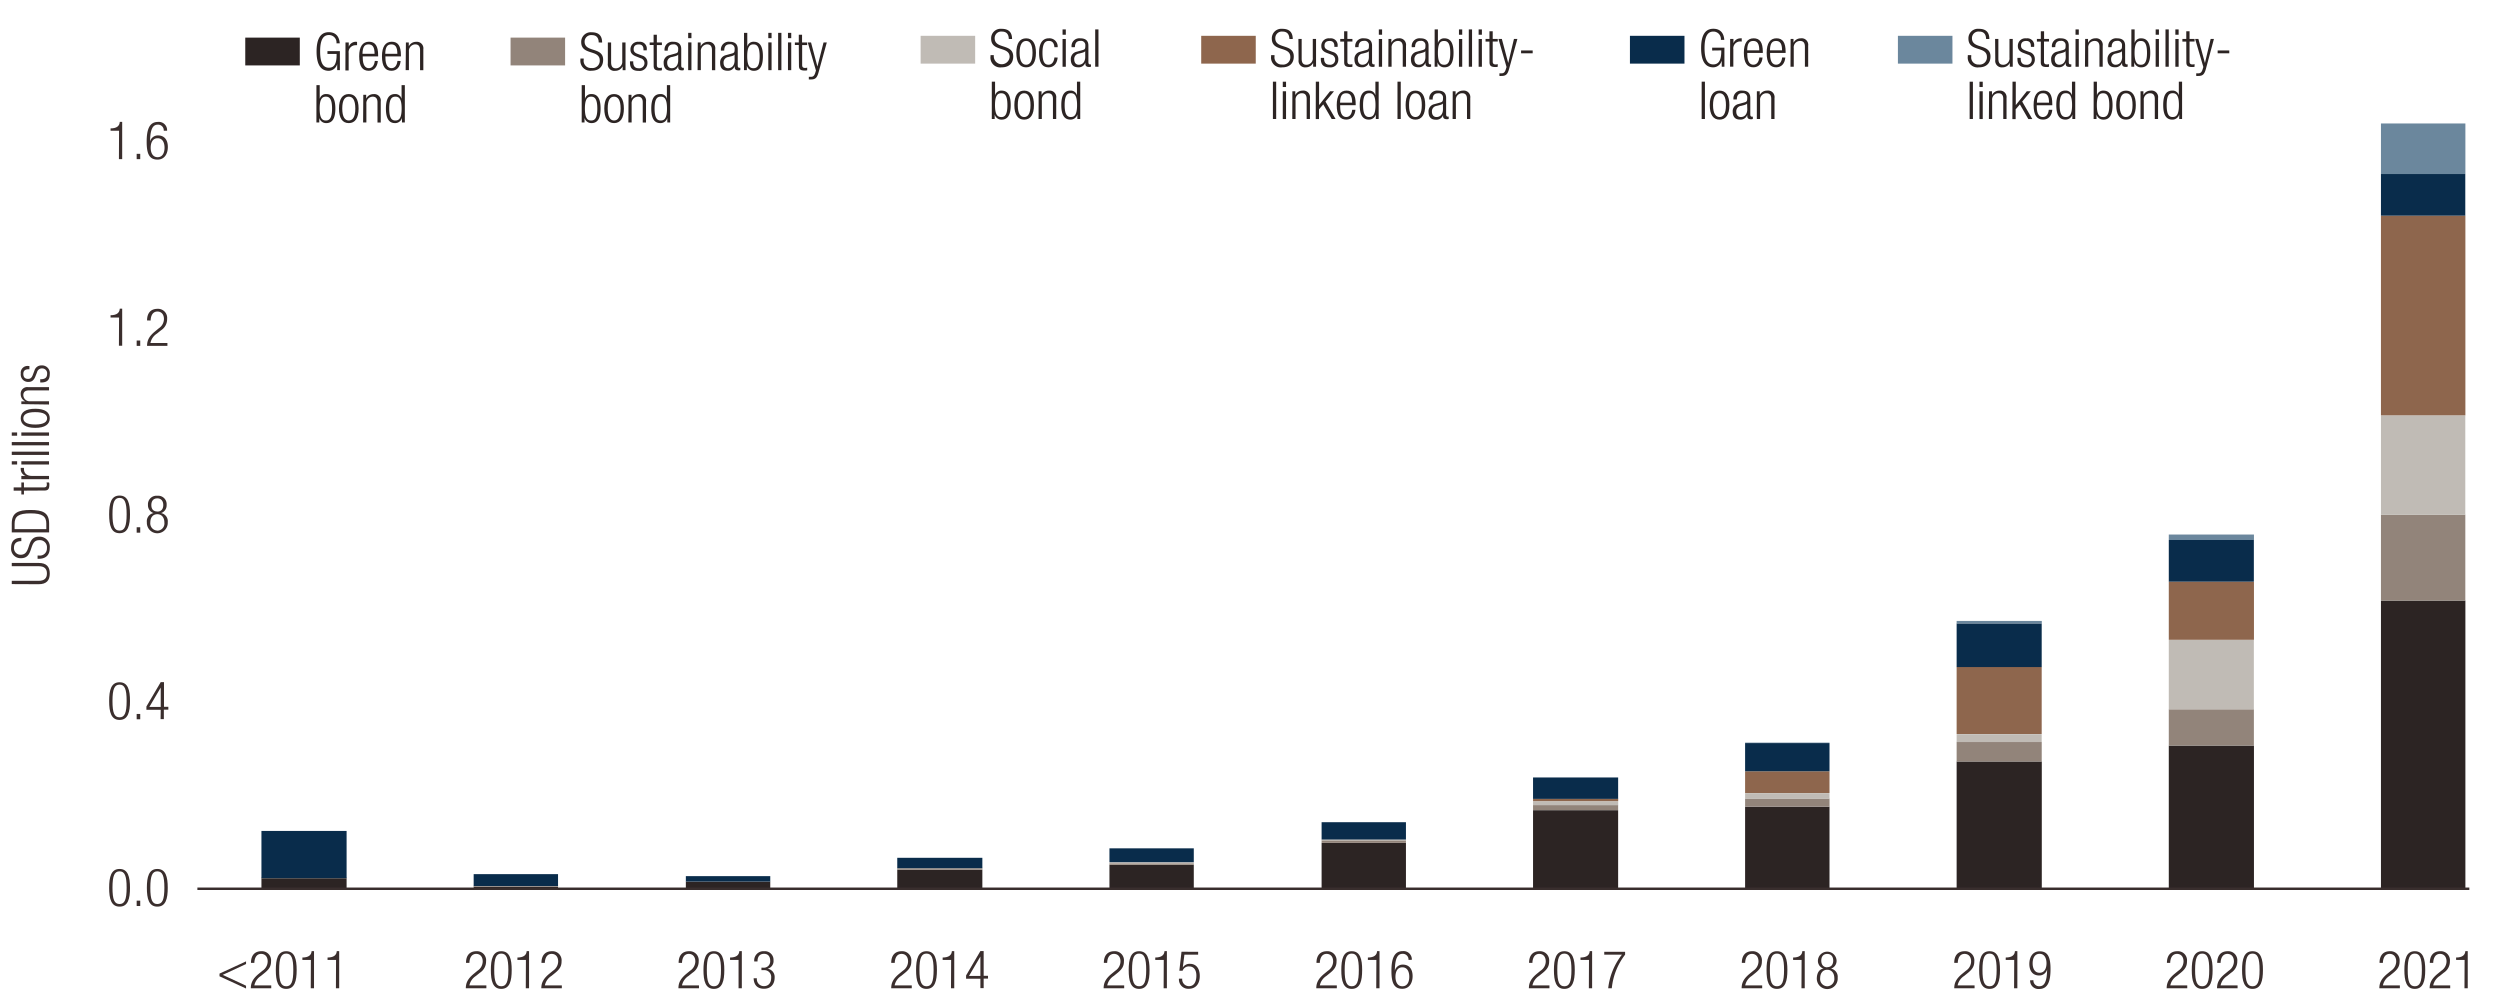 <svg xmlns="http://www.w3.org/2000/svg" viewBox="0 0 765 308.58"><defs><style>.cls-1{fill:#2c2423;}.cls-2{fill:#92847a;}.cls-3{fill:#c0bbb5;}.cls-4{fill:#8e664d;}.cls-5{fill:#092c4b;}.cls-6{fill:#6b879d;}.cls-7{fill:#3a2e2d;}.cls-8{fill:none;stroke:#392e2d;stroke-linejoin:round;stroke-width:0.75px;}</style></defs><g id="Layer_6" data-name="Layer 6"><path class="cls-1" d="M80,268.7h26.06v3.5H80v-3.5Zm64.92,2.59h25.84v.91H144.94v-.91Zm64.93-1.52H235.7v2.43H209.87v-2.43Zm64.69-3.65h26.06v6.08H274.56v-6.08Zm64.93-1.52h25.83v7.6H339.49v-7.6Zm64.92-6.68h25.83V272.2H404.41V257.92Zm64.7-10h26.06V272.2H469.11V247.89ZM534,246.83h25.83V272.2H534V246.83ZM598.73,233h26.06v39.2H598.73V233Zm64.92-4.86h26.06V272.2H663.65V228.14Zm64.92-44.37h25.84V272.2H728.57V183.77Z"/><path class="cls-2" d="M80,268.55h26.06v.15H80v-.15Zm64.92,2.59h25.84v.15H144.94v-.15Zm129.62-5.47h26.06v.45H274.56v-.45Zm64.93-1.52h25.83v.45H339.49v-.45Zm64.92-7h25.83v.76H404.41v-.76Zm64.7-10.79h26.06v1.52H469.11v-1.52Zm64.92-2h25.83v2.43H534V244.4Zm64.7-17.33h26.06V233H598.73v-5.93Zm64.92-10h26.06v11.09H663.65V217.05Zm64.92-59.56h25.84v26.28H728.57V157.49Z"/><path class="cls-3" d="M80,268.55h26.06v.15H80v-.15ZM144.94,271h25.84v.16H144.94V271Zm64.93-1.36H235.7v.15H209.87v-.15Zm64.69-4.11h26.06v.16H274.56v-.16Zm64.93-1.67h25.83v.31H339.49v-.31Zm64.92-7h25.83v.31H404.41v-.31Zm64.7-11.7h26.06v1.22H469.11v-1.22ZM534,242.72h25.83v1.68H534v-1.68Zm64.7-18.08h26.06v2.43H598.73v-2.43Zm64.92-28.86h26.06v21.27H663.65V195.78Zm64.92-68.68h25.84v30.39H728.57V127.1Z"/><path class="cls-4" d="M469.11,244.4h26.06v.75H469.11v-.75ZM534,236h25.83v6.68H534V236Zm64.7-31.91h26.06v20.51H598.73V204.13ZM663.65,178h26.06v17.78H663.65V178ZM728.57,66h25.84V127.1H728.57V66Z"/><path class="cls-5" d="M80,254.27h26.06V268.7H80V254.27Zm64.92,13.22h25.84v3.65H144.94v-3.65Zm64.93.61H235.7v1.67H209.87V268.1Zm64.69-5.62h26.06v3.19H274.56v-3.19Zm64.93-2.89h25.83v4.25H339.49v-4.25Zm64.92-8h25.83v5.31H404.41v-5.31Zm64.7-13.68h26.06v6.54H469.11v-6.54ZM534,227.38h25.83V236H534v-8.66Zm64.7-36.62h26.06v13.37H598.73V190.76Zm64.92-25.52h26.06V178H663.65V165.24Zm64.92-112h25.84V66H728.57V53.26Z"/><path class="cls-6" d="M534,227.23h25.83v.15H534v-.15ZM598.73,190h26.06v.76H598.73V190Zm64.92-26.43h26.06v1.67H663.65v-1.67Zm64.92-125.8h25.84V53.26H728.57V37.77Z"/></g><g id="labels"><path class="cls-7" d="M36.59,265.9c2.58,0,3.19,2.42,3.19,5.77s-.61,5.76-3.19,5.76S33.4,275,33.4,271.67,34,265.9,36.59,265.9Zm0,10.73c1.55,0,2.16-1.33,2.16-5s-.61-5-2.16-5-2.17,1.33-2.17,5S35,276.63,36.59,276.63Z"/><path class="cls-7" d="M41.82,275.6h1.09v1.64H41.82Z"/><path class="cls-7" d="M48.14,265.9c2.58,0,3.19,2.42,3.19,5.77s-.61,5.76-3.19,5.76-3.2-2.42-3.2-5.76S45.55,265.9,48.14,265.9Zm0,10.73c1.55,0,2.16-1.33,2.16-5s-.61-5-2.16-5S46,268,46,271.67,46.58,276.63,48.14,276.63Z"/><path class="cls-7" d="M3.6,178.73v-1h8.22c1.71,0,2.54-.74,2.54-2.24s-.83-2.23-2.54-2.23H3.6v-1h8.23c2.4,0,3.4,1.16,3.4,3.25s-1,3.26-3.4,3.26Z"/><path class="cls-7" d="M6.53,165.59c-1.41,0-2.25.65-2.25,2a2,2,0,0,0,2.05,2.16c3.4,0,1.53-5.52,5.55-5.52a3.11,3.11,0,0,1,3.35,3.44c0,2.14-1.16,3.32-3.4,3.32H11.5v-1h.43a2.15,2.15,0,0,0,2.43-2.26A2.17,2.17,0,0,0,12,165.29c-3.39,0-1.46,5.52-5.6,5.52a2.89,2.89,0,0,1-3-3.14c0-2.13,1.09-3.1,3.12-3.1Z"/><path class="cls-7" d="M3.6,162.92v-2.74c0-3.32,2-4.13,5.72-4.13s5.71.81,5.71,4.13v2.74Zm10.57-1v-1.66c0-2.23-1.12-3.17-4.84-3.17s-4.86.94-4.86,3.17v1.66Z"/><path class="cls-7" d="M7.33,150.14v1.16h-.8v-1.16H4.18v-1H6.53v-1.5h.8v1.5h6.1c.67,0,.9-.29.9-.91a1.83,1.83,0,0,0-.1-.59H15a1.47,1.47,0,0,1,.1.67c0,1.29-.35,1.79-1.49,1.79Z"/><path class="cls-7" d="M6.53,146.64v-1H7.86v0a2.24,2.24,0,0,1-1.52-2.14,1.26,1.26,0,0,1,0-.33h1a2.58,2.58,0,0,0,0,.46c0,1.06.77,2,2.42,2H15v1Z"/><path class="cls-7" d="M3.6,142.14v-1H5.24v1Zm2.93,0v-1H15v1Z"/><path class="cls-7" d="M3.6,139.21v-1H15v1Z"/><path class="cls-7" d="M3.6,136.27v-1H15v1Z"/><path class="cls-7" d="M3.6,133.33v-1H5.24v1Zm2.93,0v-1H15v1Z"/><path class="cls-7" d="M6.34,128c0-1.86,1.49-2.92,4.44-2.92s4.45,1.06,4.45,2.92-1.49,2.93-4.45,2.93S6.34,129.85,6.34,128Zm8.08,0c0-1.06-.92-1.89-3.64-1.89s-3.64.83-3.64,1.89.93,1.9,3.64,1.9S14.42,129.05,14.42,128Z"/><path class="cls-7" d="M6.53,123.66v-.86H7.72v0a2.36,2.36,0,0,1-1.38-2.17,2,2,0,0,1,2.27-2.17H15v1H8.89c-1.17,0-1.75.48-1.75,1.45a1.93,1.93,0,0,0,2.18,1.87H15v1Z"/><path class="cls-7" d="M10.81,115.23c-.47,1.2-1.17,1.63-2,1.63a2.25,2.25,0,0,1-2.45-2.52A2.07,2.07,0,0,1,8.71,112H9V113H8.71c-1.1,0-1.57.51-1.57,1.39,0,1.12.59,1.55,1.44,1.55.59,0,1.06-.19,1.43-1.15l.53-1.39a2.17,2.17,0,0,1,2.16-1.58,2.36,2.36,0,0,1,2.53,2.62c0,1.74-.73,2.6-2.65,2.6h-.27v-1h.23c1.24,0,1.88-.54,1.88-1.62a1.49,1.49,0,0,0-1.52-1.68,1.51,1.51,0,0,0-1.56,1.15Z"/><path class="cls-7" d="M36.43,40h-2.6v-.71c1.91,0,2.76-.76,2.82-2h.74V48.7h-1Z"/><path class="cls-7" d="M41.82,47.07h1.09V48.7H41.82Z"/><path class="cls-7" d="M50.11,40a1.74,1.74,0,0,0-1.8-1.86c-1.57,0-2.34,1.41-2.39,5.16l0,0a2.46,2.46,0,0,1,2.44-1.86c2,0,3,1.44,3,3.52s-1,3.88-3.16,3.88c-2.57,0-3.32-1.89-3.32-5.46s.73-6.07,3.46-6.07A2.53,2.53,0,0,1,51.13,40ZM48.23,48.1c1.57,0,2.12-1.44,2.12-2.9s-.55-2.9-2.12-2.9-2.12,1.44-2.12,2.9S46.68,48.1,48.23,48.1Z"/><line class="cls-8" x1="60.4" y1="271.96" x2="755.62" y2="271.96"/><path class="cls-7" d="M67.17,297.92l8.12-3.74V295l-7.15,3.31,7.15,3.32v.86l-8.12-3.74Z"/><path class="cls-7" d="M76.8,294.63c0-2.2,1.07-3.56,3.2-3.56a2.79,2.79,0,0,1,2.94,3.07c0,1.38-.42,2.29-1.88,3.5l-1.23,1a4.47,4.47,0,0,0-2,2.9H83v.86H76.75c0-1.87.85-3.08,2.37-4.37l1.22-1a3.45,3.45,0,0,0,1.57-2.82c0-1.5-.83-2.32-2-2.32s-2,.87-2.09,2.76Z"/><path class="cls-7" d="M87.59,291.07c2.58,0,3.19,2.42,3.19,5.76s-.61,5.77-3.19,5.77-3.19-2.42-3.19-5.77S85,291.07,87.59,291.07Zm0,10.73c1.55,0,2.16-1.33,2.16-5s-.61-5-2.16-5-2.17,1.33-2.17,5S86,301.8,87.59,301.8Z"/><path class="cls-7" d="M95.13,293.73h-2.6V293c1.91,0,2.76-.76,2.82-1.95h.74V302.4h-1Z"/><path class="cls-7" d="M102.83,293.73h-2.6V293c1.91,0,2.76-.76,2.82-1.95h.74V302.4h-1Z"/><path class="cls-7" d="M36.59,208.77c2.58,0,3.19,2.42,3.19,5.76s-.61,5.77-3.19,5.77-3.19-2.42-3.19-5.77S34,208.77,36.59,208.77Zm0,10.73c1.55,0,2.16-1.33,2.16-5s-.61-5-2.16-5-2.17,1.33-2.17,5S35,219.5,36.59,219.5Z"/><path class="cls-7" d="M41.82,218.47h1.09v1.63H41.82Z"/><path class="cls-7" d="M49.18,217.19H44.8v-1l4.38-7.46h1v7.56h1.33v.86H50.14v2.91h-1Zm0-.86V210.4h0l-3.48,5.93Z"/><path class="cls-7" d="M36.59,151.64c2.58,0,3.19,2.42,3.19,5.76s-.61,5.76-3.19,5.76-3.19-2.41-3.19-5.76S34,151.64,36.59,151.64Zm0,10.72c1.55,0,2.16-1.33,2.16-5s-.61-5-2.16-5-2.17,1.33-2.17,5S35,162.36,36.59,162.36Z"/><path class="cls-7" d="M41.82,161.34h1.09V163H41.82Z"/><path class="cls-7" d="M47,157v0a2.49,2.49,0,0,1-1.72-2.5,2.61,2.61,0,0,1,2.86-2.8,2.6,2.6,0,0,1,2.85,2.8,2.48,2.48,0,0,1-1.72,2.5v0a2.54,2.54,0,0,1,2.06,2.8,3.2,3.2,0,1,1-6.39,0A2.54,2.54,0,0,1,47,157Zm1.14,5.39a2.22,2.22,0,0,0,2.16-2.51c0-1.38-.72-2.53-2.16-2.53S46,158.47,46,159.85A2.22,2.22,0,0,0,48.14,162.36Zm0-5.84c1.23,0,1.82-.83,1.82-2s-.59-2.05-1.82-2.05-1.83.83-1.83,2.05S46.92,156.52,48.14,156.52Z"/><path class="cls-7" d="M142.6,294.63c0-2.2,1.07-3.56,3.21-3.56a2.78,2.78,0,0,1,2.93,3.07,4.08,4.08,0,0,1-1.87,3.5l-1.24,1a4.51,4.51,0,0,0-2,2.9h5.2v.86h-6.29c0-1.87.85-3.08,2.38-4.37l1.21-1a3.46,3.46,0,0,0,1.58-2.82c0-1.5-.84-2.32-2-2.32s-2,.87-2.08,2.76Z"/><path class="cls-7" d="M153.39,291.07c2.59,0,3.19,2.42,3.19,5.76s-.6,5.77-3.19,5.77-3.19-2.42-3.19-5.77S150.81,291.07,153.39,291.07Zm0,10.73c1.56,0,2.17-1.33,2.17-5s-.61-5-2.17-5-2.16,1.33-2.16,5S151.84,301.8,153.39,301.8Z"/><path class="cls-7" d="M160.93,293.73h-2.6V293c1.91,0,2.76-.76,2.83-1.95h.73V302.4h-1Z"/><path class="cls-7" d="M165.69,294.63c0-2.2,1.08-3.56,3.21-3.56a2.79,2.79,0,0,1,2.94,3.07c0,1.38-.42,2.29-1.88,3.5l-1.23,1a4.47,4.47,0,0,0-2,2.9h5.19v.86h-6.28c0-1.87.85-3.08,2.37-4.37l1.22-1a3.45,3.45,0,0,0,1.57-2.82c0-1.5-.83-2.32-2-2.32s-2,.87-2.09,2.76Z"/><path class="cls-7" d="M36.43,97.16h-2.6v-.7c1.91,0,2.76-.77,2.82-2h.74v11.34h-1Z"/><path class="cls-7" d="M41.82,104.2h1.09v1.64H41.82Z"/><path class="cls-7" d="M45,98.06c0-2.19,1.07-3.56,3.21-3.56a2.79,2.79,0,0,1,2.93,3.08,4,4,0,0,1-1.87,3.49l-1.24,1a4.47,4.47,0,0,0-2,2.89h5.2v.87H45c0-1.88.85-3.09,2.38-4.37l1.21-1a3.46,3.46,0,0,0,1.58-2.81c0-1.51-.84-2.32-2-2.32s-2,.86-2.08,2.75Z"/><path class="cls-7" d="M728.14,294.63c0-2.2,1.07-3.56,3.2-3.56a2.79,2.79,0,0,1,2.94,3.07c0,1.38-.42,2.29-1.88,3.5l-1.23,1a4.47,4.47,0,0,0-2,2.9h5.19v.86h-6.28c0-1.87.85-3.08,2.37-4.37l1.22-1a3.45,3.45,0,0,0,1.57-2.82c0-1.5-.83-2.32-2-2.32s-2,.87-2.09,2.76Z"/><path class="cls-7" d="M738.93,291.07c2.58,0,3.19,2.42,3.19,5.76s-.61,5.77-3.19,5.77-3.19-2.42-3.19-5.77S736.35,291.07,738.93,291.07Zm0,10.73c1.55,0,2.16-1.33,2.16-5s-.61-5-2.16-5-2.17,1.33-2.17,5S737.37,301.8,738.93,301.8Z"/><path class="cls-7" d="M743.53,294.63c0-2.2,1.08-3.56,3.21-3.56a2.78,2.78,0,0,1,2.93,3.07,4.06,4.06,0,0,1-1.87,3.5l-1.24,1a4.54,4.54,0,0,0-2,2.9h5.2v.86h-6.29c0-1.87.85-3.08,2.38-4.37l1.22-1a3.47,3.47,0,0,0,1.57-2.82c0-1.5-.84-2.32-2-2.32s-2,.87-2.08,2.76Z"/><path class="cls-7" d="M754.17,293.73h-2.6V293c1.91,0,2.76-.76,2.82-1.95h.74V302.4h-1Z"/><path class="cls-7" d="M598,294.63c0-2.2,1.07-3.56,3.2-3.56a2.79,2.79,0,0,1,2.94,3.07c0,1.38-.42,2.29-1.88,3.5l-1.23,1a4.51,4.51,0,0,0-2,2.9h5.19v.86H598c0-1.87.85-3.08,2.37-4.37l1.22-1a3.45,3.45,0,0,0,1.57-2.82c0-1.5-.83-2.32-2-2.32s-2,.87-2.09,2.76Z"/><path class="cls-7" d="M608.81,291.07c2.58,0,3.19,2.42,3.19,5.76s-.61,5.77-3.19,5.77-3.19-2.42-3.19-5.77S606.23,291.07,608.81,291.07Zm0,10.73c1.56,0,2.16-1.33,2.16-5s-.6-5-2.16-5-2.17,1.33-2.17,5S607.25,301.8,608.81,301.8Z"/><path class="cls-7" d="M616.35,293.73h-2.6V293c1.91,0,2.76-.76,2.82-1.95h.74V302.4h-1Z"/><path class="cls-7" d="M622.23,299.94a1.74,1.74,0,0,0,1.8,1.86c1.57,0,2.34-1.41,2.39-5.16l0,0a2.46,2.46,0,0,1-2.44,1.86c-2,0-3-1.44-3-3.52s1-3.88,3.16-3.88c2.56,0,3.32,1.89,3.32,5.46s-.74,6.07-3.47,6.07a2.54,2.54,0,0,1-2.77-2.66Zm1.88-2.27c1.56,0,2.12-1.44,2.12-2.9s-.56-2.9-2.12-2.9-2.12,1.44-2.12,2.9S622.54,297.67,624.11,297.67Z"/><path class="cls-7" d="M663.08,294.63c0-2.2,1.07-3.56,3.2-3.56a2.79,2.79,0,0,1,2.94,3.07c0,1.38-.42,2.29-1.88,3.5l-1.23,1a4.47,4.47,0,0,0-2,2.9h5.19v.86H663c0-1.87.85-3.08,2.37-4.37l1.22-1a3.45,3.45,0,0,0,1.57-2.82c0-1.5-.83-2.32-2-2.32s-2,.87-2.09,2.76Z"/><path class="cls-7" d="M673.87,291.07c2.58,0,3.19,2.42,3.19,5.76s-.61,5.77-3.19,5.77-3.19-2.42-3.19-5.77S671.29,291.07,673.87,291.07Zm0,10.73c1.55,0,2.16-1.33,2.16-5s-.61-5-2.16-5-2.17,1.33-2.17,5S672.31,301.8,673.87,301.8Z"/><path class="cls-7" d="M678.47,294.63c0-2.2,1.08-3.56,3.21-3.56a2.78,2.78,0,0,1,2.93,3.07,4.06,4.06,0,0,1-1.87,3.5l-1.24,1a4.54,4.54,0,0,0-2,2.9h5.2v.86h-6.29c0-1.87.85-3.08,2.38-4.37l1.22-1a3.45,3.45,0,0,0,1.57-2.82c0-1.5-.84-2.32-2-2.32s-2,.87-2.08,2.76Z"/><path class="cls-7" d="M689.27,291.07c2.58,0,3.19,2.42,3.19,5.76s-.61,5.77-3.19,5.77-3.2-2.42-3.2-5.77S686.68,291.07,689.27,291.07Zm0,10.73c1.55,0,2.16-1.33,2.16-5s-.61-5-2.16-5-2.17,1.33-2.17,5S687.71,301.8,689.27,301.8Z"/><path class="cls-7" d="M467.9,294.63c0-2.2,1.07-3.56,3.2-3.56a2.79,2.79,0,0,1,2.94,3.07c0,1.38-.42,2.29-1.88,3.5l-1.23,1a4.51,4.51,0,0,0-2,2.9h5.2v.86h-6.29c0-1.87.85-3.08,2.37-4.37l1.22-1a3.45,3.45,0,0,0,1.57-2.82c0-1.5-.83-2.32-2-2.32s-2,.87-2.09,2.76Z"/><path class="cls-7" d="M478.69,291.07c2.58,0,3.19,2.42,3.19,5.76s-.61,5.77-3.19,5.77-3.19-2.42-3.19-5.77S476.11,291.07,478.69,291.07Zm0,10.73c1.56,0,2.17-1.33,2.17-5s-.61-5-2.17-5-2.16,1.33-2.16,5S477.13,301.8,478.69,301.8Z"/><path class="cls-7" d="M486.23,293.73h-2.6V293c1.91,0,2.76-.76,2.82-1.95h.74V302.4h-1Z"/><path class="cls-7" d="M490.9,291.26h6.38v.87a20,20,0,0,0-4.07,10.27h-1.1a20.17,20.17,0,0,1,4.21-10.27H490.9Z"/><path class="cls-7" d="M533,294.63c0-2.2,1.07-3.56,3.2-3.56a2.79,2.79,0,0,1,2.94,3.07c0,1.38-.42,2.29-1.88,3.5l-1.23,1a4.51,4.51,0,0,0-2,2.9h5.2v.86h-6.29c0-1.87.85-3.08,2.37-4.37l1.22-1a3.45,3.45,0,0,0,1.57-2.82c0-1.5-.83-2.32-2-2.32s-2,.87-2.09,2.76Z"/><path class="cls-7" d="M543.75,291.07c2.58,0,3.19,2.42,3.19,5.76s-.61,5.77-3.19,5.77-3.19-2.42-3.19-5.77S541.17,291.07,543.75,291.07Zm0,10.73c1.56,0,2.17-1.33,2.17-5s-.61-5-2.17-5-2.17,1.33-2.17,5S542.19,301.8,543.75,301.8Z"/><path class="cls-7" d="M551.29,293.73h-2.6V293c1.91,0,2.76-.76,2.82-1.95h.74V302.4h-1Z"/><path class="cls-7" d="M558,296.4v0a2.5,2.5,0,0,1-1.72-2.5,2.86,2.86,0,0,1,5.71,0,2.48,2.48,0,0,1-1.71,2.5v0a2.55,2.55,0,0,1,2.05,2.8,3.2,3.2,0,1,1-6.38,0C556,297.87,556.61,296.55,558,296.4Zm1.14,5.4a2.23,2.23,0,0,0,2.16-2.52c0-1.37-.72-2.53-2.16-2.53s-2.17,1.16-2.17,2.53A2.23,2.23,0,0,0,559.15,301.8Zm0-5.85c1.23,0,1.82-.83,1.82-2s-.59-2.05-1.82-2.05-1.83.83-1.83,2.05S557.93,296,559.15,296Z"/><path class="cls-7" d="M337.78,294.63c0-2.2,1.07-3.56,3.21-3.56a2.78,2.78,0,0,1,2.93,3.07c0,1.38-.42,2.29-1.88,3.5l-1.23,1a4.51,4.51,0,0,0-2,2.9H344v.86h-6.29c0-1.87.85-3.08,2.37-4.37l1.22-1a3.45,3.45,0,0,0,1.57-2.82c0-1.5-.83-2.32-2-2.32s-2,.87-2.08,2.76Z"/><path class="cls-7" d="M348.57,291.07c2.58,0,3.19,2.42,3.19,5.76s-.61,5.77-3.19,5.77-3.19-2.42-3.19-5.77S346,291.07,348.57,291.07Zm0,10.73c1.56,0,2.17-1.33,2.17-5s-.61-5-2.17-5-2.16,1.33-2.16,5S347,301.8,348.57,301.8Z"/><path class="cls-7" d="M356.11,293.73h-2.6V293c1.91,0,2.76-.76,2.82-1.95h.74V302.4h-1Z"/><path class="cls-7" d="M366.63,291.26v.87h-4.2l-.5,3.95,0,0a2.41,2.41,0,0,1,2.2-1.15c1.75,0,3,1.23,3,3.75,0,2.27-1.14,3.89-3.37,3.89a2.84,2.84,0,0,1-3-3.09h1a2.07,2.07,0,0,0,2.1,2.29c1.37,0,2.23-1.12,2.23-3.25,0-1.57-.69-2.79-2.21-2.79a2,2,0,0,0-2,1.31h-1l.66-5.81Z"/><path class="cls-7" d="M402.84,294.63c0-2.2,1.07-3.56,3.21-3.56a2.78,2.78,0,0,1,2.93,3.07c0,1.38-.42,2.29-1.88,3.5l-1.23,1a4.51,4.51,0,0,0-2,2.9h5.2v.86h-6.29c0-1.87.85-3.08,2.37-4.37l1.22-1a3.45,3.45,0,0,0,1.57-2.82c0-1.5-.83-2.32-2-2.32s-2,.87-2.08,2.76Z"/><path class="cls-7" d="M413.63,291.07c2.58,0,3.19,2.42,3.19,5.76s-.61,5.77-3.19,5.77-3.19-2.42-3.19-5.77S411.05,291.07,413.63,291.07Zm0,10.73c1.56,0,2.17-1.33,2.17-5s-.61-5-2.17-5-2.16,1.33-2.16,5S412.08,301.8,413.63,301.8Z"/><path class="cls-7" d="M421.17,293.73h-2.6V293c1.91,0,2.76-.76,2.82-1.95h.74V302.4h-1Z"/><path class="cls-7" d="M431,293.73a1.73,1.73,0,0,0-1.79-1.86c-1.58,0-2.35,1.41-2.39,5.16l0,0a2.45,2.45,0,0,1,2.44-1.86c2,0,3,1.44,3,3.52s-1,3.88-3.16,3.88c-2.57,0-3.32-1.89-3.32-5.46s.74-6.07,3.46-6.07a2.54,2.54,0,0,1,2.78,2.66Zm-1.88,8.07c1.58,0,2.12-1.44,2.12-2.9s-.54-2.9-2.12-2.9-2.11,1.44-2.11,2.9S427.57,301.8,429.12,301.8Z"/><path class="cls-7" d="M207.66,294.63c0-2.2,1.07-3.56,3.21-3.56a2.78,2.78,0,0,1,2.93,3.07,4.08,4.08,0,0,1-1.87,3.5l-1.24,1a4.51,4.51,0,0,0-2,2.9h5.2v.86h-6.29c0-1.87.85-3.08,2.37-4.37l1.22-1a3.46,3.46,0,0,0,1.58-2.82c0-1.5-.84-2.32-2-2.32s-2,.87-2.08,2.76Z"/><path class="cls-7" d="M218.45,291.07c2.58,0,3.19,2.42,3.19,5.76s-.61,5.77-3.19,5.77-3.19-2.42-3.19-5.77S215.87,291.07,218.45,291.07Zm0,10.73c1.56,0,2.17-1.33,2.17-5s-.61-5-2.17-5-2.16,1.33-2.16,5S216.9,301.8,218.45,301.8Z"/><path class="cls-7" d="M226,293.73h-2.6V293c1.91,0,2.76-.76,2.83-1.95H227V302.4h-1Z"/><path class="cls-7" d="M233,296.11h.53a1.94,1.94,0,0,0,2.15-2.11c0-1.31-.64-2.13-1.88-2.13s-2,.74-2,2.34h-1a2.82,2.82,0,0,1,3-3.14,2.66,2.66,0,0,1,2.9,2.8,2.41,2.41,0,0,1-1.82,2.56v0a2.54,2.54,0,0,1,2.16,2.69c0,2-1.12,3.44-3.25,3.44-2,0-3.1-1.11-3.18-3.22h1a2.14,2.14,0,0,0,2.15,2.42c1.15,0,2.22-.71,2.22-2.61a2.08,2.08,0,0,0-2.26-2.28H233Z"/><path class="cls-7" d="M272.72,294.63c0-2.2,1.07-3.56,3.21-3.56a2.78,2.78,0,0,1,2.93,3.07c0,1.38-.42,2.29-1.88,3.5l-1.23,1a4.51,4.51,0,0,0-2,2.9H279v.86h-6.29c0-1.87.85-3.08,2.37-4.37l1.22-1a3.45,3.45,0,0,0,1.57-2.82c0-1.5-.83-2.32-2-2.32s-2,.87-2.08,2.76Z"/><path class="cls-7" d="M283.51,291.07c2.58,0,3.19,2.42,3.19,5.76s-.61,5.77-3.19,5.77-3.19-2.42-3.19-5.77S280.93,291.07,283.51,291.07Zm0,10.73c1.56,0,2.17-1.33,2.17-5s-.61-5-2.17-5-2.16,1.33-2.16,5S282,301.8,283.51,301.8Z"/><path class="cls-7" d="M291.05,293.73h-2.6V293c1.91,0,2.76-.76,2.82-1.95H292V302.4h-1Z"/><path class="cls-7" d="M300,299.49h-4.38v-1l4.38-7.46h1v7.56h1.33v.86h-1.33v2.91h-1Zm0-.86V292.7h0l-3.48,5.93Z"/></g><g id="Legend"><rect class="cls-1" x="75.05" y="11.51" width="16.69" height="8.51"/><path class="cls-1" d="M100.2,16.51v-.86H104v5.82h-.82V19.59h0a2.73,2.73,0,0,1-2.57,2.08c-2.39,0-3.74-1.81-3.74-5.91s1.35-5.91,3.74-5.91c2.22,0,3.22,1.43,3.35,3.4h-1a2.28,2.28,0,0,0-2.31-2.53c-1.67,0-2.69,1.34-2.69,5s1,5,2.69,5S103,19.43,103,16.75v-.24Z"/><path class="cls-1" d="M105.72,13h1V14.3h0a2.31,2.31,0,0,1,2.19-1.52,1.41,1.41,0,0,1,.35.05v1a2.8,2.8,0,0,0-.48,0,2.13,2.13,0,0,0-2.09,2.42v5.31h-1Z"/><path class="cls-1" d="M115.62,18.66c-.15,1.81-1.16,3-2.8,3-1.83,0-2.91-1.25-2.91-4.45,0-2.95,1.08-4.44,3-4.44s2.8,1.3,2.8,4.13v.35H111v.41c0,2.44.89,3.2,1.85,3.2s1.67-.72,1.84-2.21Zm-1-2.19c0-2.12-.64-2.89-1.85-2.89s-1.81.77-1.85,2.89Z"/><path class="cls-1" d="M122.59,18.66c-.15,1.81-1.16,3-2.8,3-1.83,0-2.91-1.25-2.91-4.45,0-2.95,1.08-4.44,3-4.44s2.8,1.3,2.8,4.13v.35h-4.74v.41c0,2.44.88,3.2,1.85,3.2s1.67-.72,1.83-2.21Zm-1-2.19c0-2.12-.64-2.89-1.85-2.89s-1.82.77-1.85,2.89Z"/><path class="cls-1" d="M124.21,13h.88v1.18h0a2.45,2.45,0,0,1,2.22-1.38,2,2,0,0,1,2.23,2.28v6.41h-1V15.33c0-1.17-.49-1.75-1.49-1.75a2,2,0,0,0-1.92,2.18v5.71h-1Z"/><path class="cls-1" d="M96.83,26.05h1v4.21h0a1.93,1.93,0,0,1,2-1.48c1.92,0,2.79,1.51,2.79,4.44s-.87,4.45-2.79,4.45a2.15,2.15,0,0,1-2.13-1.6h0v1.4h-.88Zm2.88,10.82c1,0,1.9-.5,1.9-3.65s-.92-3.64-1.9-3.64-1.9.5-1.9,3.64S98.71,36.87,99.71,36.87Z"/><path class="cls-1" d="M106.73,28.78c1.92,0,3,1.49,3,4.44s-1.08,4.45-3,4.45-3-1.49-3-4.45S104.81,28.78,106.73,28.78Zm0,8.09c1.1,0,2-.93,2-3.65s-.85-3.64-2-3.64-2,.93-2,3.64S105.63,36.87,106.73,36.87Z"/><path class="cls-1" d="M111.17,29h.88v1.18h0a2.46,2.46,0,0,1,2.23-1.38,2,2,0,0,1,2.23,2.28v6.41h-1V31.33c0-1.17-.49-1.75-1.49-1.75a2,2,0,0,0-1.91,2.18v5.71h-1Z"/><path class="cls-1" d="M123,36.07h0a2.13,2.13,0,0,1-2.12,1.6c-1.92,0-2.79-1.51-2.79-4.45s.87-4.44,2.79-4.44a1.93,1.93,0,0,1,2,1.48h0V26.05h1V37.47H123Zm-2,.8c1,0,1.9-.5,1.9-3.65s-.9-3.64-1.9-3.64-1.9.5-1.9,3.64S120,36.87,121,36.87Z"/><path class="cls-1" d="M183.2,13c0-1.41-.68-2.26-2.1-2.26a2,2,0,0,0-2.21,2c0,3.41,5.67,1.53,5.67,5.55,0,2.21-1.41,3.35-3.54,3.35a3.05,3.05,0,0,1-3.41-3.4v-.33h1v.43A2.18,2.18,0,0,0,181,20.8a2.21,2.21,0,0,0,2.52-2.32c0-3.39-5.67-1.46-5.67-5.6a2.93,2.93,0,0,1,3.23-3c2.18,0,3.17,1.09,3.17,3.13Z"/><path class="cls-1" d="M186,13h1v6c0,1.38.48,1.91,1.51,1.91a2,2,0,0,0,1.9-2.18V13h1v8.49h-.88V20.29h0a2.45,2.45,0,0,1-2.22,1.38A2,2,0,0,1,186,19.39Z"/><path class="cls-1" d="M194.6,17.25c-1.22-.46-1.67-1.17-1.67-2a2.29,2.29,0,0,1,2.59-2.45,2.1,2.1,0,0,1,2.39,2.37v.24h-1v-.24c0-1.1-.53-1.57-1.43-1.57-1.14,0-1.58.6-1.58,1.44,0,.6.19,1.06,1.17,1.43l1.43.53a2.18,2.18,0,0,1,1.62,2.16,2.39,2.39,0,0,1-2.69,2.53c-1.78,0-2.66-.72-2.66-2.64v-.28h1V19c0,1.25.55,1.89,1.67,1.89a1.57,1.57,0,0,0,.54-3.09Z"/><path class="cls-1" d="M200,13.78h-1.2V13H200V10.62h1V13h1.54v.8h-1.54v6.09c0,.68.29.9.93.9a1.94,1.94,0,0,0,.61-.1v.8a1.58,1.58,0,0,1-.69.1c-1.33,0-1.83-.35-1.83-1.49Z"/><path class="cls-1" d="M203.36,15.5A2.4,2.4,0,0,1,206,12.78c1.81,0,2.46.92,2.46,2.26v5c0,.48.16.7.51.7h.28v.7a1.28,1.28,0,0,1-.46.1c-.77,0-1.26-.18-1.26-1.06v-.28h0a2.12,2.12,0,0,1-2.24,1.44c-1.52,0-2.21-.93-2.21-2.4a2.26,2.26,0,0,1,1.75-2.36l1.85-.51c.69-.19.84-.35.84-1.34A1.32,1.32,0,0,0,206,13.58c-1.16,0-1.67.69-1.67,1.92Zm4.16,1.17h0c-.1.29-.66.47-1.05.56l-.82.21a1.67,1.67,0,0,0-1.49,1.76c0,1,.52,1.67,1.37,1.67,1.2,0,2-.88,2-2.4Z"/><path class="cls-1" d="M210.58,10.05h1v1.63h-1Zm0,2.93h1v8.49h-1Z"/><path class="cls-1" d="M213.52,13h.89v1.18h0a2.46,2.46,0,0,1,2.23-1.38,2,2,0,0,1,2.22,2.28v6.41h-1V15.33c0-1.17-.49-1.75-1.49-1.75a2,2,0,0,0-1.91,2.18v5.71h-1Z"/><path class="cls-1" d="M220.61,15.5a2.4,2.4,0,0,1,2.69-2.72c1.8,0,2.45.92,2.45,2.26v5c0,.48.17.7.51.7h.28v.7a1.28,1.28,0,0,1-.46.1c-.77,0-1.26-.18-1.26-1.06v-.28h0a2.13,2.13,0,0,1-2.25,1.44c-1.52,0-2.21-.93-2.21-2.4a2.26,2.26,0,0,1,1.75-2.36l1.86-.51c.68-.19.83-.35.83-1.34a1.32,1.32,0,0,0-1.51-1.48c-1.16,0-1.67.69-1.67,1.92Zm4.16,1.17h0c-.1.29-.66.47-1.05.56l-.82.21a1.67,1.67,0,0,0-1.49,1.76c0,1,.52,1.67,1.38,1.67,1.19,0,2-.88,2-2.4Z"/><path class="cls-1" d="M227.67,10.05h1v4.21h0a1.93,1.93,0,0,1,2-1.48c1.92,0,2.78,1.51,2.78,4.44s-.86,4.45-2.78,4.45a2.14,2.14,0,0,1-2.13-1.6h0v1.4h-.88Zm2.88,10.82c1,0,1.9-.5,1.9-3.65s-.92-3.64-1.9-3.64-1.9.5-1.9,3.64S229.55,20.87,230.55,20.87Z"/><path class="cls-1" d="M235.1,10.05h1v1.63h-1Zm0,2.93h1v8.49h-1Z"/><path class="cls-1" d="M238.11,10.05h1V21.47h-1Z"/><path class="cls-1" d="M241.12,10.05h1v1.63h-1Zm0,2.93h1v8.49h-1Z"/><path class="cls-1" d="M244.43,13.78h-1.2V13h1.2V10.62h1V13H247v.8h-1.54v6.09c0,.68.29.9.93.9a1.94,1.94,0,0,0,.61-.1v.8a1.58,1.58,0,0,1-.69.1c-1.33,0-1.83-.35-1.83-1.49Z"/><path class="cls-1" d="M247.18,13h1l1.95,7.36h0L252,13h1l-2.53,9.18c-.46,1.67-1,2.13-2.31,2.13a6.38,6.38,0,0,1-.66,0v-.8l.64,0c.61,0,1-.24,1.3-1.14l.24-.79Z"/><path class="cls-1" d="M178,26.05h1v4.21h0a1.93,1.93,0,0,1,2-1.48c1.92,0,2.78,1.51,2.78,4.44s-.86,4.45-2.78,4.45a2.15,2.15,0,0,1-2.13-1.6h0v1.4H178Zm2.88,10.82c1,0,1.9-.5,1.9-3.65s-.92-3.64-1.9-3.64-1.9.5-1.9,3.64S179.89,36.87,180.89,36.87Z"/><path class="cls-1" d="M187.91,28.78c1.91,0,3,1.49,3,4.44s-1.09,4.45-3,4.45-3-1.49-3-4.45S186,28.78,187.91,28.78Zm0,8.09c1.1,0,2-.93,2-3.65s-.85-3.64-2-3.64-1.95.93-1.95,3.64S186.81,36.87,187.91,36.87Z"/><path class="cls-1" d="M192.34,29h.89v1.18h0a2.46,2.46,0,0,1,2.23-1.38,2,2,0,0,1,2.22,2.28v6.41h-1V31.33c0-1.17-.49-1.75-1.49-1.75a2,2,0,0,0-1.91,2.18v5.71h-1Z"/><path class="cls-1" d="M204.2,36.07h0a2.13,2.13,0,0,1-2.13,1.6c-1.91,0-2.78-1.51-2.78-4.45s.87-4.44,2.78-4.44a1.92,1.92,0,0,1,2,1.48h0V26.05h1V37.47h-.88Zm-2,.8c1,0,1.9-.5,1.9-3.65s-.9-3.64-1.9-3.64-1.9.5-1.9,3.64S201.22,36.87,202.2,36.87Z"/><rect class="cls-2" x="156.23" y="11.51" width="16.69" height="8.51"/><rect class="cls-3" x="281.71" y="10.96" width="16.69" height="8.51"/><path class="cls-1" d="M308.68,11.92c0-1.41-.67-2.26-2.1-2.26a2,2,0,0,0-2.21,2.05c0,3.41,5.67,1.54,5.67,5.56,0,2.21-1.41,3.34-3.54,3.34a3,3,0,0,1-3.4-3.39v-.34h1v.43a2.43,2.43,0,0,0,4.85.12c0-3.4-5.66-1.46-5.66-5.61a2.91,2.91,0,0,1,3.22-3c2.18,0,3.18,1.09,3.18,3.12Z"/><path class="cls-1" d="M314,11.73c1.92,0,3,1.49,3,4.43s-1.08,4.45-3,4.45-3-1.49-3-4.45S312.07,11.73,314,11.73Zm0,8.08c1.1,0,1.95-.93,1.95-3.65s-.85-3.63-1.95-3.63-2,.93-2,3.63S312.88,19.81,314,19.81Z"/><path class="cls-1" d="M323.64,17.6c-.15,1.81-1.16,3-2.77,3-1.83,0-2.91-1.25-2.91-4.45,0-2.94,1.08-4.43,3-4.43a2.53,2.53,0,0,1,2.69,2.72h-1c-.12-1.33-.66-1.92-1.71-1.92s-1.94.64-1.94,3.65c0,3.2.93,3.63,1.85,3.63s1.63-.72,1.8-2.21Z"/><path class="cls-1" d="M325.14,9h1v1.63h-1Zm0,2.93h1v8.5h-1Z"/><path class="cls-1" d="M327.91,14.45a2.39,2.39,0,0,1,2.68-2.72c1.81,0,2.46.91,2.46,2.26v5c0,.48.16.71.51.71h.28v.7a1.53,1.53,0,0,1-.46.1c-.77,0-1.26-.18-1.26-1.06v-.29h0a2.12,2.12,0,0,1-2.24,1.44c-1.52,0-2.21-.93-2.21-2.4a2.24,2.24,0,0,1,1.75-2.35l1.85-.51c.69-.2.84-.36.84-1.35a1.32,1.32,0,0,0-1.51-1.47c-1.16,0-1.67.69-1.67,1.92Zm4.16,1.17h0c-.1.29-.66.46-1.05.56l-.82.21a1.66,1.66,0,0,0-1.49,1.76c0,1,.52,1.66,1.37,1.66,1.2,0,2-.88,2-2.4Z"/><path class="cls-1" d="M335.13,9h1V20.42h-1Z"/><path class="cls-1" d="M303.49,25h1V29.2h0a1.93,1.93,0,0,1,2-1.47c1.92,0,2.79,1.5,2.79,4.43s-.87,4.45-2.79,4.45a2.12,2.12,0,0,1-2.12-1.6h0v1.41h-.88Zm2.88,10.82c1,0,1.9-.49,1.9-3.65s-.92-3.63-1.9-3.63-1.9.5-1.9,3.63S305.37,35.81,306.37,35.81Z"/><path class="cls-1" d="M313.39,27.73c1.92,0,3,1.49,3,4.43s-1.08,4.45-3,4.45-3-1.49-3-4.45S311.48,27.73,313.39,27.73Zm0,8.08c1.1,0,1.95-.93,1.95-3.65s-.85-3.63-1.95-3.63-1.95.93-1.95,3.63S312.3,35.81,313.39,35.81Z"/><path class="cls-1" d="M317.83,27.92h.88V29.1h0A2.46,2.46,0,0,1,321,27.73,2,2,0,0,1,323.2,30v6.42h-1V30.27c0-1.17-.49-1.74-1.48-1.74a1.94,1.94,0,0,0-1.92,2.18v5.71h-1Z"/><path class="cls-1" d="M329.68,35h0a2.14,2.14,0,0,1-2.13,1.6c-1.92,0-2.79-1.5-2.79-4.45s.87-4.43,2.79-4.43a1.93,1.93,0,0,1,2,1.47h0V25h1V36.42h-.88Zm-2,.8c1,0,1.9-.49,1.9-3.65s-.9-3.63-1.9-3.63-1.9.5-1.9,3.63S326.7,35.81,327.68,35.81Z"/><path class="cls-1" d="M394.54,11.92c0-1.41-.67-2.26-2.09-2.26a2,2,0,0,0-2.21,2.05c0,3.41,5.66,1.54,5.66,5.56,0,2.2-1.41,3.34-3.54,3.34a3,3,0,0,1-3.4-3.39v-.34H390v.43a2.18,2.18,0,0,0,2.32,2.44,2.21,2.21,0,0,0,2.52-2.32c0-3.4-5.66-1.46-5.66-5.61a2.91,2.91,0,0,1,3.22-3c2.18,0,3.18,1.09,3.18,3.12Z"/><path class="cls-1" d="M397.31,11.92h1v6c0,1.37.47,1.9,1.5,1.9a1.94,1.94,0,0,0,1.9-2.18V11.92h1v8.5h-.89V19.23h0a2.44,2.44,0,0,1-2.23,1.38,2,2,0,0,1-2.22-2.27Z"/><path class="cls-1" d="M406,16.19c-1.23-.46-1.67-1.17-1.67-2a2.28,2.28,0,0,1,2.59-2.45,2.1,2.1,0,0,1,2.39,2.37v.24h-1V14.1c0-1.11-.52-1.57-1.42-1.57-1.15,0-1.59.59-1.59,1.44,0,.59.2,1,1.18,1.42l1.42.53a2.18,2.18,0,0,1,1.62,2.16,2.38,2.38,0,0,1-2.68,2.53c-1.79,0-2.67-.72-2.67-2.64V17.7h1v.22c0,1.25.56,1.89,1.67,1.89a1.51,1.51,0,0,0,1.72-1.52,1.54,1.54,0,0,0-1.18-1.57Z"/><path class="cls-1" d="M411.3,12.72h-1.19v-.8h1.19V9.57h1v2.35h1.54v.8h-1.54v6.1c0,.67.3.9.94.9a2.21,2.21,0,0,0,.6-.1v.8a1.76,1.76,0,0,1-.69.09c-1.32,0-1.83-.35-1.83-1.48Z"/><path class="cls-1" d="M414.71,14.45a2.39,2.39,0,0,1,2.68-2.72c1.8,0,2.46.91,2.46,2.25v5c0,.48.16.71.5.71h.28v.7a1.48,1.48,0,0,1-.46.09c-.77,0-1.26-.17-1.26-1.05v-.29h0a2.12,2.12,0,0,1-2.24,1.44c-1.53,0-2.21-.93-2.21-2.4a2.23,2.23,0,0,1,1.75-2.35l1.85-.51c.69-.2.83-.36.83-1.35a1.31,1.31,0,0,0-1.5-1.47c-1.17,0-1.67.69-1.67,1.92Zm4.15,1.17h0c-.1.29-.65.46-1.05.56l-.82.21a1.66,1.66,0,0,0-1.49,1.76c0,1,.53,1.66,1.38,1.66,1.19,0,2-.88,2-2.4Z"/><path class="cls-1" d="M421.92,9h1v1.63h-1Zm0,2.93h1v8.5h-1Z"/><path class="cls-1" d="M424.87,11.92h.88V13.1h0A2.44,2.44,0,0,1,428,11.73,2,2,0,0,1,430.24,14v6.42h-1V14.27c0-1.17-.49-1.74-1.49-1.74a1.94,1.94,0,0,0-1.92,2.18v5.71h-1Z"/><path class="cls-1" d="M432,14.45a2.39,2.39,0,0,1,2.68-2.72c1.8,0,2.46.91,2.46,2.25v5c0,.48.16.71.5.71h.28v.7a1.43,1.43,0,0,1-.46.09c-.76,0-1.26-.17-1.26-1.05v-.29h0a2.12,2.12,0,0,1-2.24,1.44c-1.52,0-2.21-.93-2.21-2.4a2.23,2.23,0,0,1,1.75-2.35l1.85-.51c.69-.2.84-.36.84-1.35a1.32,1.32,0,0,0-1.51-1.47c-1.16,0-1.67.69-1.67,1.92Zm4.16,1.17h0c-.1.29-.65.46-1.05.56l-.81.21a1.66,1.66,0,0,0-1.49,1.76c0,1,.52,1.66,1.37,1.66,1.2,0,2-.88,2-2.4Z"/><path class="cls-1" d="M439,9h1V13.2h0a1.92,1.92,0,0,1,2-1.47c1.91,0,2.78,1.5,2.78,4.43s-.87,4.45-2.78,4.45a2.12,2.12,0,0,1-2.13-1.6h0v1.41H439Zm2.88,10.82c1,0,1.9-.5,1.9-3.65s-.91-3.63-1.9-3.63S440,13,440,16.16,440.89,19.81,441.89,19.81Z"/><path class="cls-1" d="M446.44,9h1v1.63h-1Zm0,2.93h1v8.5h-1Z"/><path class="cls-1" d="M449.45,9h1V20.42h-1Z"/><path class="cls-1" d="M452.46,9h1v1.63h-1Zm0,2.93h1v8.5h-1Z"/><path class="cls-1" d="M455.77,12.72h-1.19v-.8h1.19V9.57h1v2.35h1.54v.8h-1.54v6.1c0,.67.3.9.94.9a2.21,2.21,0,0,0,.6-.1v.8a1.73,1.73,0,0,1-.68.09c-1.33,0-1.84-.35-1.84-1.48Z"/><path class="cls-1" d="M458.52,11.92h1.05l1.95,7.36h0l1.75-7.36h1.05l-2.54,9.19c-.46,1.66-1,2.13-2.31,2.13a5.79,5.79,0,0,1-.65,0v-.8c.21,0,.42,0,.64,0,.6,0,1-.24,1.29-1.14l.25-.8Z"/><path class="cls-1" d="M469,15.44v.87h-3.55v-.87Z"/><path class="cls-1" d="M389.51,25h1V36.42h-1Z"/><path class="cls-1" d="M392.53,25h1v1.63h-1Zm0,2.93h1v8.5h-1Z"/><path class="cls-1" d="M395.47,27.92h.89V29.1h0a2.45,2.45,0,0,1,2.23-1.37A2,2,0,0,1,400.84,30v6.42h-1V30.27c0-1.17-.49-1.74-1.49-1.74a1.94,1.94,0,0,0-1.91,2.18v5.71h-1Z"/><path class="cls-1" d="M402.64,25h1v7.16h0L407,27.92h1.21l-2.62,3.15,3.1,5.35H407.5l-2.58-4.48-1.3,1.5v3h-1Z"/><path class="cls-1" d="M414.76,33.6c-.15,1.81-1.17,3-2.8,3-1.84,0-2.92-1.25-2.92-4.45,0-2.94,1.08-4.43,3-4.43s2.8,1.29,2.8,4.13v.35h-4.75v.4c0,2.45.88,3.2,1.85,3.2s1.67-.72,1.83-2.21Zm-1-2.19c0-2.11-.64-2.88-1.85-2.88s-1.82.77-1.85,2.88Z"/><path class="cls-1" d="M421,35h0a2.14,2.14,0,0,1-2.13,1.6c-1.92,0-2.79-1.5-2.79-4.45s.87-4.43,2.79-4.43a1.93,1.93,0,0,1,2,1.47h0V25h1V36.42H421Zm-2,.8c1,0,1.9-.5,1.9-3.65s-.9-3.63-1.9-3.63-1.9.49-1.9,3.63S418,35.81,419,35.81Z"/><path class="cls-1" d="M427.63,25h1V36.42h-1Z"/><path class="cls-1" d="M433.12,27.73c1.91,0,3,1.49,3,4.43s-1.09,4.45-3,4.45-3-1.49-3-4.45S431.2,27.73,433.12,27.73Zm0,8.08c1.1,0,1.95-.93,1.95-3.65s-.85-3.63-1.95-3.63-1.95.93-1.95,3.63S432,35.81,433.12,35.81Z"/><path class="cls-1" d="M437.37,30.45a2.4,2.4,0,0,1,2.69-2.72c1.8,0,2.45.91,2.45,2.25v5c0,.48.17.71.51.71h.28v.7a1.48,1.48,0,0,1-.46.09c-.77,0-1.26-.17-1.26-1v-.29h0a2.12,2.12,0,0,1-2.24,1.44c-1.53,0-2.21-.93-2.21-2.4a2.23,2.23,0,0,1,1.75-2.35l1.85-.51c.68-.2.83-.36.83-1.35a1.31,1.31,0,0,0-1.5-1.47c-1.17,0-1.67.69-1.67,1.92Zm4.16,1.17h0c-.1.29-.66.46-1.05.56l-.82.21a1.66,1.66,0,0,0-1.49,1.76c0,1,.53,1.66,1.38,1.66,1.19,0,2-.88,2-2.4Z"/><path class="cls-1" d="M444.53,27.92h.88V29.1h0a2.46,2.46,0,0,1,2.23-1.37A2,2,0,0,1,449.9,30v6.42h-1V30.27c0-1.17-.49-1.74-1.49-1.74a1.94,1.94,0,0,0-1.91,2.18v5.71h-1Z"/><rect class="cls-4" x="367.57" y="10.96" width="16.69" height="8.51"/><rect class="cls-5" x="498.76" y="10.96" width="16.69" height="8.51"/><path class="cls-1" d="M523.92,15.46v-.87h3.75v5.83h-.82V18.53h0a2.72,2.72,0,0,1-2.57,2.08c-2.4,0-3.74-1.81-3.74-5.9s1.34-5.91,3.74-5.91c2.22,0,3.22,1.42,3.35,3.39h-1.05a2.28,2.28,0,0,0-2.3-2.53c-1.67,0-2.69,1.35-2.69,5.05s1,5,2.69,5,2.43-1.38,2.43-4.05v-.24Z"/><path class="cls-1" d="M529.43,11.92h1v1.33h0a2.28,2.28,0,0,1,2.19-1.52,1.06,1.06,0,0,1,.35,0v1a2.06,2.06,0,0,0-.48-.05,2.13,2.13,0,0,0-2.09,2.42v5.31h-1Z"/><path class="cls-1" d="M539.34,17.6c-.15,1.81-1.17,3-2.8,3-1.84,0-2.92-1.25-2.92-4.45,0-2.94,1.08-4.43,3-4.43s2.8,1.3,2.8,4.13v.35h-4.75v.4c0,2.45.88,3.2,1.85,3.2s1.67-.72,1.83-2.21Zm-1-2.19c0-2.11-.64-2.88-1.85-2.88s-1.82.77-1.85,2.88Z"/><path class="cls-1" d="M546.31,17.6c-.15,1.81-1.16,3-2.8,3-1.83,0-2.91-1.25-2.91-4.45,0-2.94,1.08-4.43,3-4.43s2.8,1.3,2.8,4.13v.35h-4.75v.4c0,2.45.89,3.2,1.85,3.2s1.67-.72,1.84-2.21Zm-1-2.19c0-2.11-.63-2.88-1.85-2.88s-1.81.77-1.85,2.88Z"/><path class="cls-1" d="M547.93,11.92h.88V13.1h0a2.44,2.44,0,0,1,2.22-1.37A2,2,0,0,1,553.3,14v6.42h-1V14.27c0-1.17-.49-1.74-1.49-1.74a1.94,1.94,0,0,0-1.92,2.18v5.71h-1Z"/><path class="cls-1" d="M520.71,25h1V36.42h-1Z"/><path class="cls-1" d="M526.19,27.73c1.92,0,3,1.49,3,4.43s-1.08,4.45-3,4.45-3-1.49-3-4.45S524.28,27.73,526.19,27.73Zm0,8.08c1.1,0,1.95-.93,1.95-3.65s-.85-3.63-1.95-3.63-2,.93-2,3.63S525.1,35.81,526.19,35.81Z"/><path class="cls-1" d="M530.45,30.45a2.39,2.39,0,0,1,2.68-2.72c1.8,0,2.46.91,2.46,2.26v5c0,.48.16.71.51.71h.27v.7a1.48,1.48,0,0,1-.45.1c-.77,0-1.26-.18-1.26-1.06v-.29h0a2.12,2.12,0,0,1-2.24,1.44c-1.52,0-2.21-.93-2.21-2.4a2.23,2.23,0,0,1,1.75-2.35l1.85-.51c.69-.2.84-.36.84-1.35a1.32,1.32,0,0,0-1.51-1.47c-1.16,0-1.67.69-1.67,1.92Zm4.16,1.17h0c-.09.29-.65.46-1,.56l-.82.21a1.66,1.66,0,0,0-1.49,1.76c0,1,.52,1.66,1.37,1.66,1.2,0,2-.88,2-2.4Z"/><path class="cls-1" d="M537.6,27.92h.88V29.1h0a2.44,2.44,0,0,1,2.22-1.37A2,2,0,0,1,543,30v6.42h-1V30.27c0-1.17-.49-1.74-1.49-1.74a1.94,1.94,0,0,0-1.92,2.18v5.71h-1Z"/><path class="cls-1" d="M607.73,11.92c0-1.41-.67-2.26-2.09-2.26a2,2,0,0,0-2.22,2.05c0,3.41,5.67,1.54,5.67,5.56,0,2.2-1.41,3.34-3.54,3.34a3,3,0,0,1-3.4-3.39v-.34h1.05v.43a2.18,2.18,0,0,0,2.32,2.44A2.21,2.21,0,0,0,608,17.43c0-3.4-5.66-1.46-5.66-5.61a2.91,2.91,0,0,1,3.22-3c2.18,0,3.18,1.09,3.18,3.12Z"/><path class="cls-1" d="M610.5,11.92h1v6c0,1.37.47,1.9,1.5,1.9a1.94,1.94,0,0,0,1.9-2.18V11.92h1v8.5H615V19.23h0a2.44,2.44,0,0,1-2.23,1.38,2,2,0,0,1-2.22-2.27Z"/><path class="cls-1" d="M619.14,16.19c-1.23-.46-1.67-1.17-1.67-2a2.28,2.28,0,0,1,2.58-2.45,2.1,2.1,0,0,1,2.4,2.37v.24h-1V14.1c0-1.11-.52-1.57-1.42-1.57-1.15,0-1.59.59-1.59,1.44,0,.59.2,1,1.18,1.42l1.42.53a2.18,2.18,0,0,1,1.62,2.16A2.38,2.38,0,0,1,620,20.61c-1.78,0-2.67-.72-2.67-2.64V17.7h1v.22c0,1.25.56,1.89,1.67,1.89a1.51,1.51,0,0,0,1.72-1.52,1.54,1.54,0,0,0-1.18-1.57Z"/><path class="cls-1" d="M624.49,12.72h-1.2v-.8h1.2V9.57h1v2.35H627v.8h-1.54v6.1c0,.67.3.9.94.9a2.21,2.21,0,0,0,.6-.1v.8a1.76,1.76,0,0,1-.69.09c-1.32,0-1.83-.35-1.83-1.48Z"/><path class="cls-1" d="M627.89,14.45a2.4,2.4,0,0,1,2.69-2.72c1.8,0,2.46.91,2.46,2.25v5c0,.48.16.71.5.71h.28v.7a1.48,1.48,0,0,1-.46.09c-.77,0-1.26-.17-1.26-1.05v-.29h0a2.12,2.12,0,0,1-2.24,1.44c-1.53,0-2.21-.93-2.21-2.4a2.23,2.23,0,0,1,1.75-2.35l1.85-.51c.69-.2.83-.36.83-1.35a1.31,1.31,0,0,0-1.5-1.47c-1.17,0-1.67.69-1.67,1.92Zm4.16,1.17h0c-.1.29-.65.46-1,.56l-.82.21a1.66,1.66,0,0,0-1.49,1.76c0,1,.53,1.66,1.38,1.66,1.19,0,2-.88,2-2.4Z"/><path class="cls-1" d="M635.11,9h1v1.63h-1Zm0,2.93h1v8.5h-1Z"/><path class="cls-1" d="M638.06,11.92h.88V13.1h0a2.44,2.44,0,0,1,2.22-1.37A2,2,0,0,1,643.43,14v6.42h-1V14.27c0-1.17-.49-1.74-1.49-1.74A1.94,1.94,0,0,0,639,14.71v5.71h-1Z"/><path class="cls-1" d="M645.15,14.45a2.39,2.39,0,0,1,2.68-2.72c1.8,0,2.46.91,2.46,2.25v5c0,.48.16.71.5.71h.28v.7a1.43,1.43,0,0,1-.46.09c-.77,0-1.26-.17-1.26-1.05v-.29h0a2.12,2.12,0,0,1-2.24,1.44c-1.52,0-2.21-.93-2.21-2.4a2.23,2.23,0,0,1,1.75-2.35l1.85-.51c.69-.2.83-.36.83-1.35a1.31,1.31,0,0,0-1.5-1.47c-1.16,0-1.67.69-1.67,1.92Zm4.15,1.17h0c-.1.29-.65.46-1,.56l-.81.21a1.66,1.66,0,0,0-1.49,1.76c0,1,.52,1.66,1.37,1.66,1.2,0,2-.88,2-2.4Z"/><path class="cls-1" d="M652.2,9h1V13.2h0a1.92,1.92,0,0,1,2-1.47c1.91,0,2.78,1.5,2.78,4.43s-.87,4.45-2.78,4.45a2.12,2.12,0,0,1-2.13-1.6h0v1.41h-.88Zm2.88,10.82c1,0,1.9-.5,1.9-3.65s-.92-3.63-1.9-3.63-1.9.49-1.9,3.63S654.08,19.81,655.08,19.81Z"/><path class="cls-1" d="M659.63,9h1v1.63h-1Zm0,2.93h1v8.5h-1Z"/><path class="cls-1" d="M662.64,9h1V20.42h-1Z"/><path class="cls-1" d="M665.66,9h1v1.63h-1Zm0,2.93h1v8.5h-1Z"/><path class="cls-1" d="M669,12.72h-1.19v-.8H669V9.57h1v2.35h1.54v.8h-1.54v6.1c0,.67.3.9.94.9a2.21,2.21,0,0,0,.6-.1v.8a1.76,1.76,0,0,1-.69.09c-1.32,0-1.83-.35-1.83-1.48Z"/><path class="cls-1" d="M671.71,11.92h1l2,7.36h0l1.75-7.36h1L675,21.11c-.46,1.66-1,2.13-2.31,2.13a6,6,0,0,1-.65,0v-.8c.21,0,.42,0,.64,0,.6,0,1-.24,1.29-1.14l.25-.8Z"/><path class="cls-1" d="M682.16,15.44v.87H678.6v-.87Z"/><path class="cls-1" d="M602.71,25h1V36.42h-1Z"/><path class="cls-1" d="M605.72,25h1v1.63h-1Zm0,2.93h1v8.5h-1Z"/><path class="cls-1" d="M608.66,27.92h.89V29.1h0a2.45,2.45,0,0,1,2.23-1.37A2,2,0,0,1,614,30v6.42h-1V30.27c0-1.17-.49-1.74-1.49-1.74a1.94,1.94,0,0,0-1.91,2.18v5.71h-1Z"/><path class="cls-1" d="M615.83,25h1v7.16h0l3.37-4.23h1.21l-2.62,3.15,3.1,5.35h-1.22l-2.58-4.48-1.3,1.5v3h-1Z"/><path class="cls-1" d="M628,33.6c-.15,1.81-1.17,3-2.8,3-1.84,0-2.92-1.25-2.92-4.45,0-2.94,1.08-4.43,3-4.43S628,29,628,31.86v.35h-4.75v.4c0,2.45.88,3.2,1.85,3.2s1.67-.72,1.83-2.21Zm-1-2.19c0-2.11-.64-2.88-1.85-2.88s-1.82.77-1.85,2.88Z"/><path class="cls-1" d="M634.15,35h0a2.14,2.14,0,0,1-2.13,1.6c-1.92,0-2.79-1.5-2.79-4.45s.87-4.43,2.79-4.43a1.93,1.93,0,0,1,2,1.47h0V25h1V36.42h-.88Zm-2,.8c1,0,1.9-.5,1.9-3.65s-.9-3.63-1.9-3.63-1.9.49-1.9,3.63S631.17,35.81,632.15,35.81Z"/><path class="cls-1" d="M640.66,25h1V29.2h0a1.92,1.92,0,0,1,2-1.47c1.91,0,2.78,1.5,2.78,4.43s-.87,4.45-2.78,4.45a2.12,2.12,0,0,1-2.13-1.6h0v1.41h-.88Zm2.88,10.82c1,0,1.9-.5,1.9-3.65s-.91-3.63-1.9-3.63-1.9.49-1.9,3.63S642.54,35.81,643.54,35.81Z"/><path class="cls-1" d="M650.56,27.73c1.92,0,3,1.49,3,4.43s-1.08,4.45-3,4.45-3-1.49-3-4.45S648.65,27.73,650.56,27.73Zm0,8.08c1.1,0,2-.93,2-3.65s-.85-3.63-2-3.63-1.94.93-1.94,3.63S649.47,35.81,650.56,35.81Z"/><path class="cls-1" d="M655,27.92h.88V29.1h0a2.44,2.44,0,0,1,2.22-1.37A2,2,0,0,1,660.37,30v6.42h-1V30.27c0-1.17-.49-1.74-1.49-1.74A1.94,1.94,0,0,0,656,30.71v5.71h-1Z"/><path class="cls-1" d="M666.85,35h0a2.13,2.13,0,0,1-2.13,1.6c-1.92,0-2.78-1.5-2.78-4.45s.86-4.43,2.78-4.43a1.92,1.92,0,0,1,2,1.47h0V25h1V36.42h-.88Zm-2,.8c1,0,1.9-.5,1.9-3.65s-.9-3.63-1.9-3.63S663,29,663,32.16,663.87,35.81,664.85,35.81Z"/><rect class="cls-6" x="580.76" y="10.96" width="16.69" height="8.51"/></g></svg>